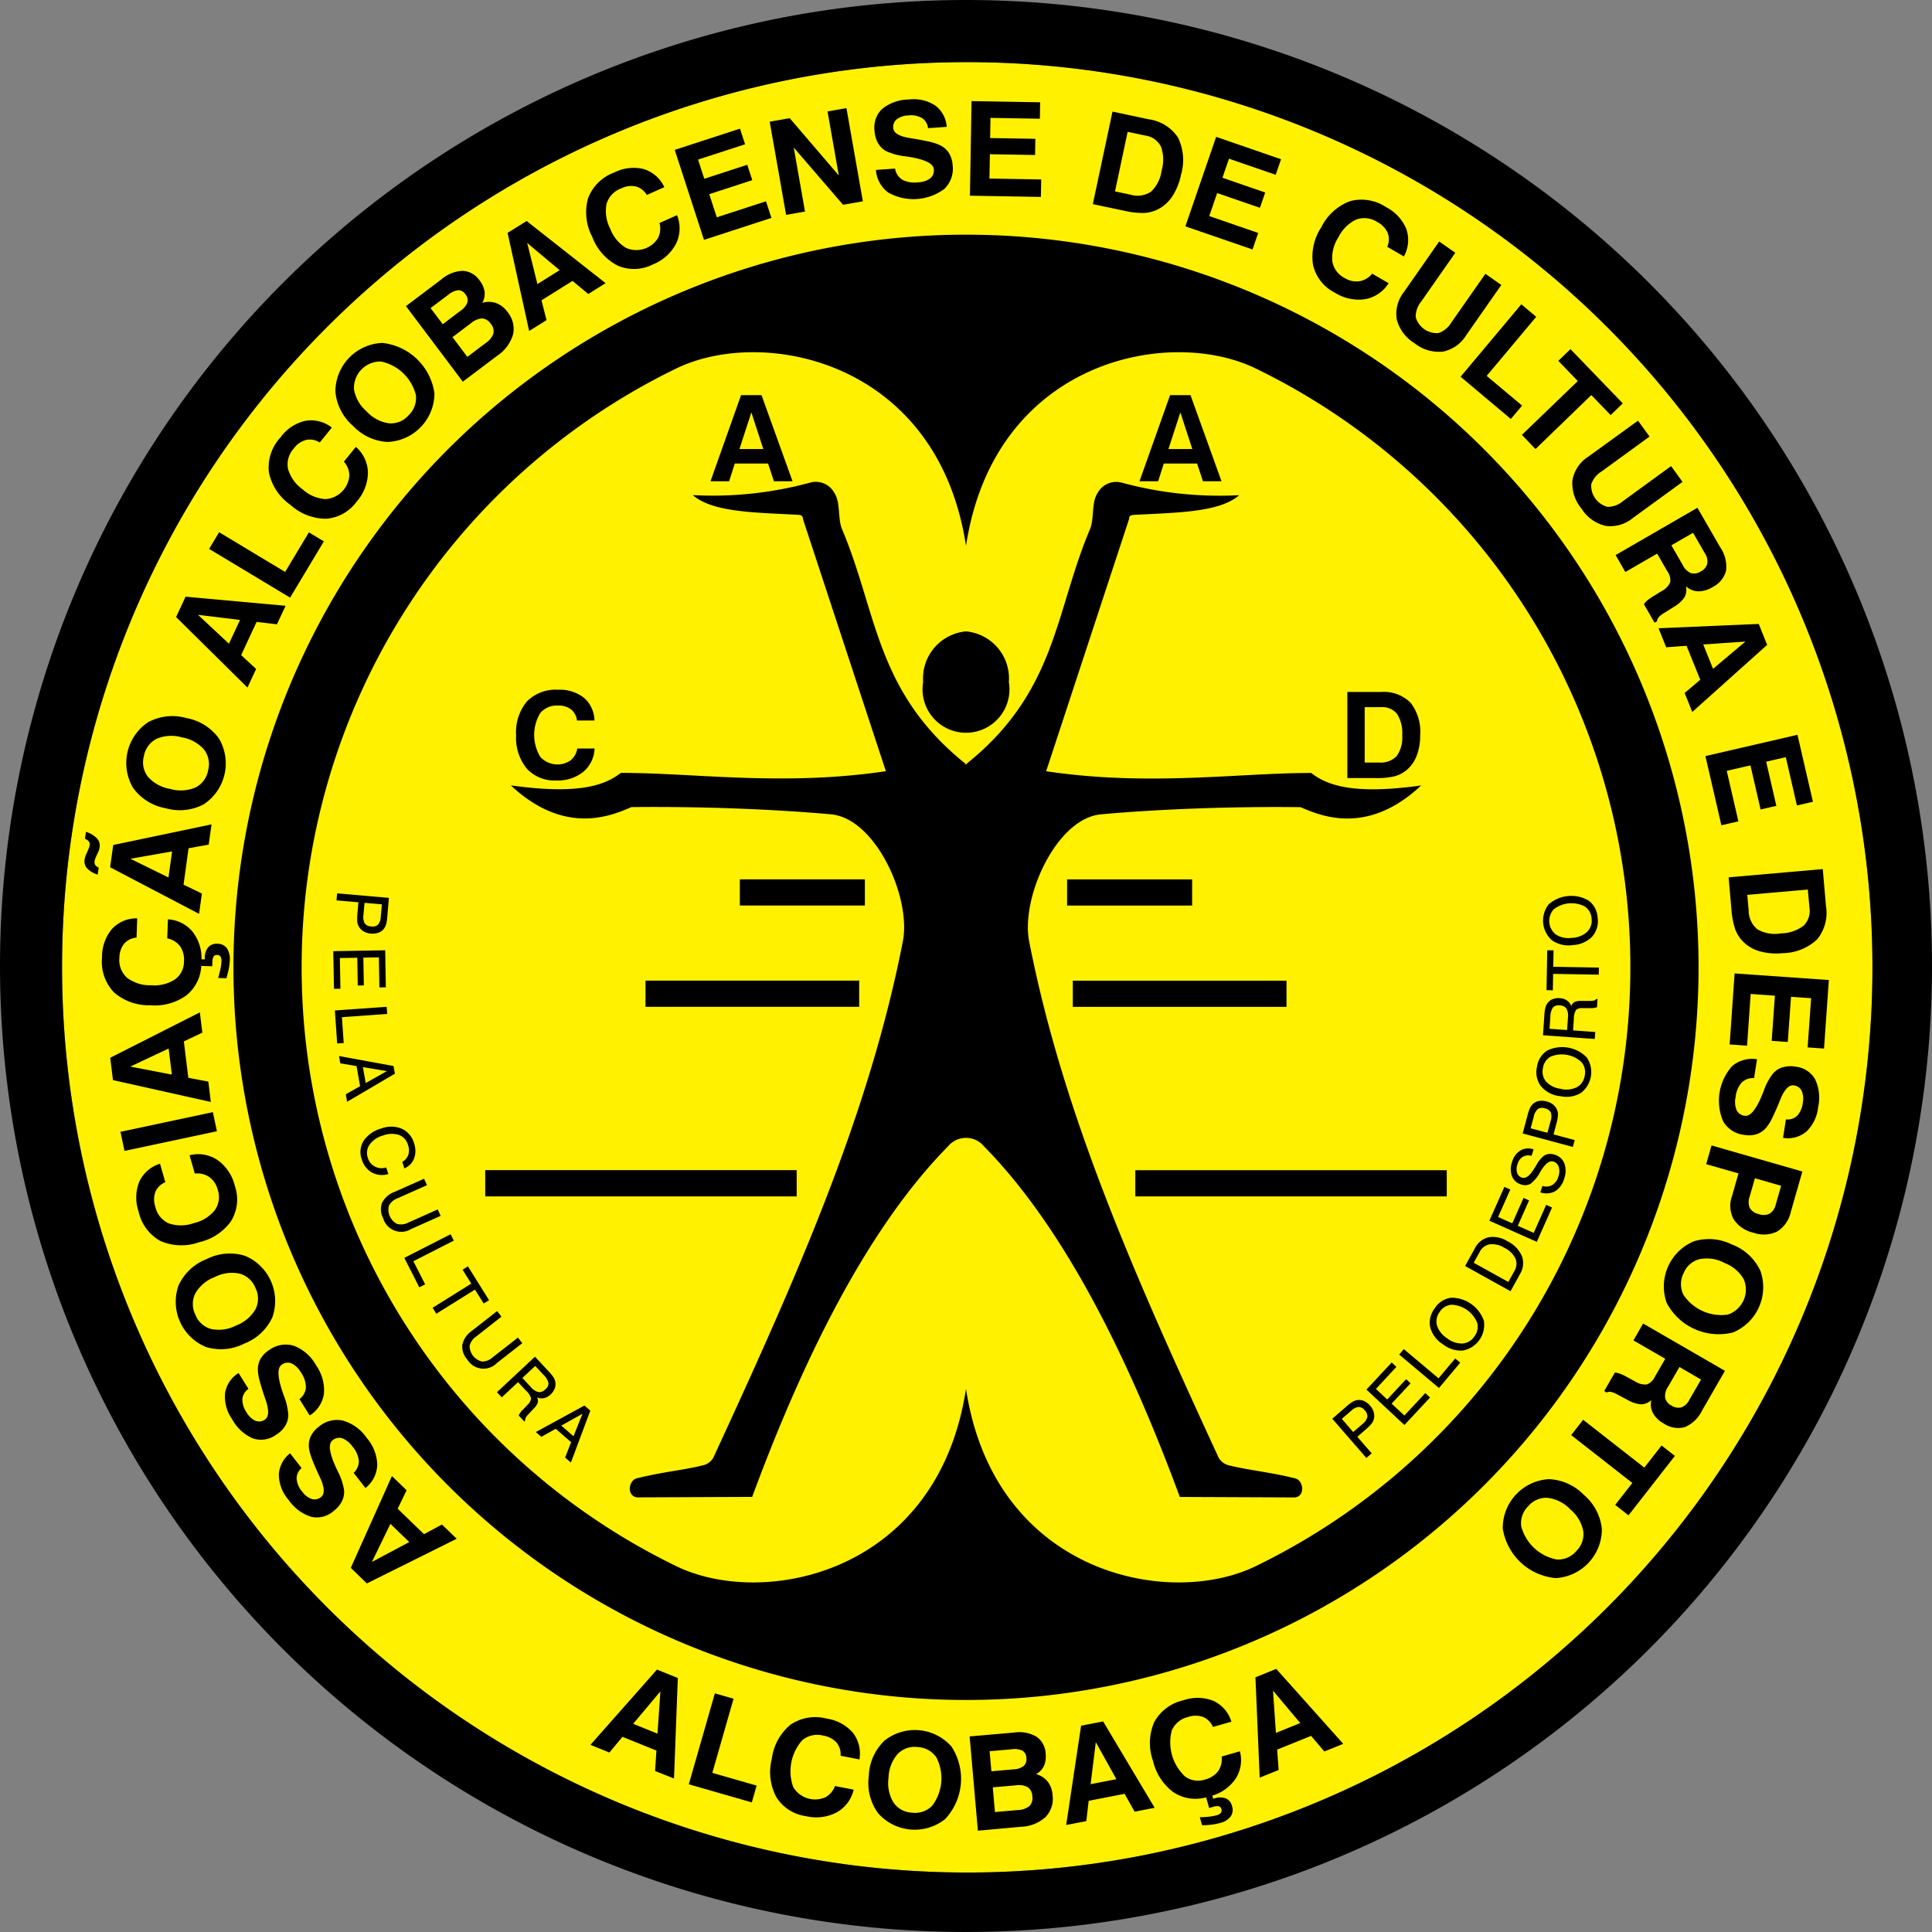 <svg data-name="Layer 1" xmlns="http://www.w3.org/2000/svg" width="120" height="120" viewBox="0 0 120 120">
  <rect x="0" y="0" width="120" height="120" fill="#808080" stroke="none"/>
  <title>
    physioclem_parceiros_aacd
  </title>
  <path d="M60 3.86A56.223 56.223 0 113.855 60.082 56.184 56.184 0 0160 3.86" fill-rule="evenodd" fill="#fff100"/>
  <path d="M77.978 104.181l1.292-.523 4.161 4.655-1.175.475-.822-.97-2.108.853.093 1.265-1.178.477zm1.091.828l.181 2.625 1.511-.612zm-2.057 3.766a2.152 2.152 0 01-.243 1.67 2.663 2.663 0 01-1.469 1.082l.057.2.057-.017a1.083 1.083 0 01.726-.008.686.686 0 01.383.483.714.714 0 01-.085.641 1.182 1.182 0 01-.668.405 3.316 3.316 0 01-.507.1 5.652 5.652 0 01-.6.04l-.142-.5c.217 0 .414-.016.594-.037a2.843 2.843 0 00.441-.081.53.53 0 00.272-.151.256.256 0 00.031-.239.225.225 0 00-.158-.173.718.718 0 00-.352.038l-.159.045-.087.025-.189-.662a2.472 2.472 0 01-2.043-.327 3.357 3.357 0 01-1.255-1.938 3.272 3.272 0 01.076-2.411 2.746 2.746 0 011.819-1.354 2.667 2.667 0 011.862.04 2.073 2.073 0 011.109 1.29l-1.145.329a1.15 1.15 0 00-.6-.617 1.4 1.4 0 00-.929-.007 1.467 1.467 0 00-1.023.83 2.895 2.895 0 00.812 2.862 1.351 1.351 0 001.237.2 1.488 1.488 0 00.826-.52 1.339 1.339 0 00.22-.912zm-9.863-1.588l1.368-.266 3.2 5.364-1.244.242-.621-1.11-2.232.435-.149 1.26-1.249.242zm.913 1.021l-.322 2.611 1.6-.311zm-7.324 5.5l-.512-5.855 2.755-.241a2.144 2.144 0 011.4.259 1.345 1.345 0 01.567 1.063 1.473 1.473 0 01-.11.759 1.157 1.157 0 01-.484.5 1.408 1.408 0 01.722.469 1.53 1.53 0 01.3.836 1.631 1.631 0 01-.441 1.367 2.4 2.4 0 01-1.535.6zm.838-3.69l1.372-.121a1.107 1.107 0 00.639-.21.568.568 0 00.163-.5.538.538 0 00-.241-.449 1.168 1.168 0 00-.677-.087l-1.365.12zm.221 2.532l1.424-.125a1.183 1.183 0 00.718-.248.694.694 0 00.18-.6.718.718 0 00-.278-.571 1.205 1.205 0 00-.761-.115l-1.417.124zm-7.834-2.25a3.186 3.186 0 01.969-2.183 3.033 3.033 0 014.167.367 3.662 3.662 0 01-.393 4.5 3.033 3.033 0 01-4.168-.365 3.2 3.2 0 01-.575-2.319zm1.226.108a2.358 2.358 0 00.3 1.539 1.456 1.456 0 001.152.64 1.475 1.475 0 001.258-.429 2.832 2.832 0 00.263-3 1.48 1.48 0 00-1.162-.644 1.458 1.458 0 00-1.245.429 2.343 2.343 0 00-.566 1.464zm-2.166.751a2.172 2.172 0 01-1.061 1.415 2.749 2.749 0 01-1.913.228 2.568 2.568 0 01-1.834-1.186 3.313 3.313 0 01-.275-2.379 3.265 3.265 0 011.161-2.114 2.741 2.741 0 012.234-.379 2.667 2.667 0 011.637.878 2.1 2.1 0 01.407 1.658l-1.169-.228a1.143 1.143 0 00-.255-.823 1.405 1.405 0 00-.826-.427 1.46 1.46 0 00-1.287.274A2.9 2.9 0 0049.27 111a1.583 1.583 0 001.992.634 1.312 1.312 0 00.6-.7zm-10.24-.333l1.618-5.649 1.161.333-1.319 4.606 2.753.79-.3 1.044zm-1.976-7.126l1.293.524-.236 6.242-1.176-.466.083-1.27-2.109-.853-.81.975-1.179-.477zm.211 1.355l-1.69 2.014 1.511.611zm57.354-12.208a3.189 3.189 0 011.121 2.11 3.039 3.039 0 01-2.854 3.062 3.654 3.654 0 01-3.3-3.081 3.035 3.035 0 012.853-3.064 3.189 3.189 0 012.18.973zm-.84.9a2.348 2.348 0 00-1.395-.713 1.458 1.458 0 00-1.213.516 1.48 1.48 0 00-.437 1.256 2.829 2.829 0 002.2 2.056 1.474 1.474 0 001.221-.525 1.459 1.459 0 00.43-1.246 2.346 2.346 0 00-.806-1.342zm.8-5.563l3.8 2.972 1.071-1.374.827.647-2.88 3.69-.826-.646 1.064-1.364-3.8-2.972zm3.726-5.978l5.082 2.938-1.423 2.469a2.1 2.1 0 01-1.067 1.027 1.589 1.589 0 01-1.318-.228 1.648 1.648 0 01-.663-.644 1.133 1.133 0 01-.1-.807.975.975 0 01-.632.265 1.974 1.974 0 01-.845-.274l-.611-.326-.022-.012c-.306-.169-.529-.21-.665-.122l-.155-.09.662-1.148a1.106 1.106 0 01.313.069 2.666 2.666 0 01.394.181l.543.294a1.132 1.132 0 00.74.191.915.915 0 00.5-.483l.64-1.11-1.976-1.142zm2.256 2.7l-.714 1.234a1.025 1.025 0 00-.176.682.739.739 0 00.4.484.756.756 0 00.607.107.891.891 0 00.485-.446l.738-1.28zm3.281-7.6a3.186 3.186 0 011.746 1.628 3.044 3.044 0 01-1.7 3.827 3.653 3.653 0 01-4.121-1.838 3.039 3.039 0 011.7-3.827 3.191 3.191 0 012.38.218zm-.5 1.126a2.343 2.343 0 00-1.55-.219 1.457 1.457 0 00-.98.883 1.481 1.481 0 000 1.331 2.823 2.823 0 002.75 1.225 1.637 1.637 0 00.985-2.213 2.346 2.346 0 00-1.206-.999zm.886-5.549l-2.007-.576.333-1.162 5.641 1.619-.719 2.513a1.892 1.892 0 01-.848 1.215 1.915 1.915 0 01-1.485.07 1.956 1.956 0 01-1.217-.835 1.753 1.753 0 01-.107-1.417zm1.02.3l-.322 1.123a.992.992 0 000 .719.852.852 0 00.563.386.872.872 0 00.667-.028.846.846 0 00.38-.547l.34-1.185zm.133-7.4l-.186 1.179a1.008 1.008 0 00-.769.277 1.618 1.618 0 00-.377.9 1.385 1.385 0 00.061.813.633.633 0 00.505.351q.528.082 1.114-1.379l.013-.034c.01-.026.026-.065.048-.118a3.808 3.808 0 01.581-1.095 1.274 1.274 0 01.6-.385 1.8 1.8 0 01.81-.038 1.573 1.573 0 011.206.782 2.686 2.686 0 01.187 1.734 2.432 2.432 0 01-.73 1.514 1.783 1.783 0 01-1.45.39l.181-1.147a.852.852 0 00.692-.221 1.382 1.382 0 00.352-.8 1.247 1.247 0 00-.068-.753.614.614 0 00-.481-.337c-.308-.049-.588.245-.846.879-.07.173-.124.307-.164.4-.174.406-.307.694-.394.86a2.832 2.832 0 01-.274.432 1.338 1.338 0 01-.606.449 1.617 1.617 0 01-.806.054 1.725 1.725 0 01-1.3-.833 3.232 3.232 0 01.553-3.438 1.907 1.907 0 011.547-.426zm-1.395-5.323l5.854.41-.3 4.258-1.018-.071.216-3.057-1.248-.087-.2 2.805-1-.07.2-2.806-1.506-.105-.224 3.211-1.082-.075zm-.371-5.966l5.847-.512.2 2.293a2.6 2.6 0 01-.551 2.073 3.2 3.2 0 01-2.145.855 3.822 3.822 0 01-1.434-.121 2.352 2.352 0 01-1.046-.623 2.192 2.192 0 01-.469-.76 5.057 5.057 0 01-.23-1.238zm1.159 1.088l.085.966a1.517 1.517 0 00.545 1.176 2.18 2.18 0 001.455.251 2.4 2.4 0 001.41-.476 1.291 1.291 0 00.365-1.134l-.1-1.113zm-2.6-8.619l5.718-1.322.959 4.159-.994.23-.691-3-1.219.282.632 2.741-.978.226-.632-2.741-1.471.341.723 3.137-1.056.244zm3.312-8.208l.522 1.3-4.649 4.166-.475-1.177.969-.823-.851-2.111-1.264.094-.476-1.181zm-.827 1.093l-2.621.182.61 1.513zm-8.063-5.371l5.082-2.938 1.423 2.468a2.1 2.1 0 01.355 1.438 1.591 1.591 0 01-.856 1.03 1.651 1.651 0 01-.889.253 1.135 1.135 0 01-.748-.316.977.977 0 01-.086.68 1.971 1.971 0 01-.66.6l-.587.368-.022.012c-.3.181-.446.354-.437.516l-.156.089-.662-1.148a1.173 1.173 0 01.215-.237 2.883 2.883 0 01.355-.251l.526-.324a1.139 1.139 0 00.535-.546.92.92 0 00-.168-.675l-.64-1.11-1.976 1.143zm3.463-.606l.71 1.231a1.028 1.028 0 00.5.495.739.739 0 00.619-.108.756.756 0 00.4-.473.888.888 0 00-.144-.643l-.737-1.28zm-2.072-7.742l.717.987-2.979 2.167a1.5 1.5 0 00-.645.8 1.358 1.358 0 001.017 1.4 1.487 1.487 0 00.966-.365l2.978-2.167.71.979-3.085 2.245a2.181 2.181 0 01-1.7.485 2.415 2.415 0 01-1.49-1.069 2.449 2.449 0 01-.563-1.756 2.179 2.179 0 01.984-1.47zm-7.21.882L98 23.668l-1.209-1.254.754-.729 3.249 3.369-.754.729-1.2-1.245-3.467 3.353zM90.72 23.4l3.772-4.5.925.778-3.076 3.67 2.2 1.844-.7.831zM89.391 15l1 .7-2.111 3.02a1.5 1.5 0 00-.349.971 1.356 1.356 0 001.417.995 1.489 1.489 0 00.8-.659l2.112-3.02.989.693-2.187 3.129a2.187 2.187 0 01-1.452 1.011 2.419 2.419 0 01-1.756-.525 2.455 2.455 0 01-1.1-1.478 2.182 2.182 0 01.454-1.71zm-3.142 2.59a2.167 2.167 0 01-1.462.992 2.761 2.761 0 01-1.884-.407 2.574 2.574 0 01-1.348-1.72 3.313 3.313 0 01.513-2.339 3.263 3.263 0 011.786-1.621 2.741 2.741 0 012.234.37 2.67 2.67 0 011.263 1.364 2.1 2.1 0 01-.154 1.7l-1.032-.6a1.143 1.143 0 00.028-.861 1.409 1.409 0 00-.642-.674 1.468 1.468 0 00-1.307-.161 2.353 2.353 0 00-1.11 1.1 2.338 2.338 0 00-.382 1.488 1.416 1.416 0 00.756 1.042 1.4 1.4 0 00.92.207 1.315 1.315 0 00.8-.472zm-12.623-3.532L75.537 8.5l4.03 1.39-.332.966-2.9-1-.407 1.184 2.656.916-.327.95-2.657-.915-.491 1.429 3.04 1.048-.353 1.026zm-5.749-1.379L69.1 6.931l2.248.478a2.594 2.594 0 011.819 1.134 3.208 3.208 0 01.19 2.3 3.838 3.838 0 01-.535 1.339 2.365 2.365 0 01-.9.819 2.2 2.2 0 01-.863.227 5.054 5.054 0 01-1.249-.142zm1.378-.791l.947.2a1.514 1.514 0 001.282-.178 2.182 2.182 0 00.666-1.32 2.4 2.4 0 00-.043-1.49 1.282 1.282 0 00-.976-.681l-1.091-.231zm-9.011.267l.1-5.876 4.261.075-.017 1.021-3.068-.053-.02 1.252 2.808.049-.018 1.005-2.807-.049-.027 1.512 3.215.056-.019 1.085zm-5.839-1.6l1.188-.083a1.007 1.007 0 00.444.687 1.615 1.615 0 00.958.167 1.381 1.381 0 00.777-.243.633.633 0 00.228-.572q-.037-.534-1.592-.776l-.036-.006c-.028 0-.069-.01-.126-.019a3.834 3.834 0 01-1.2-.321 1.279 1.279 0 01-.511-.5 1.8 1.8 0 01-.218-.782 1.576 1.576 0 01.489-1.353 2.686 2.686 0 011.645-.573 2.435 2.435 0 011.638.373 1.788 1.788 0 01.711 1.325l-1.157.081a.855.855 0 00-.371-.625 1.373 1.373 0 00-.854-.165 1.244 1.244 0 00-.717.236.612.612 0 00-.22.545c.022.312.37.519 1.046.628l.429.069c.433.079.743.143.925.191a2.722 2.722 0 01.482.171 1.338 1.338 0 01.573.489 1.62 1.62 0 01.234.774 1.729 1.729 0 01-.517 1.462 3.216 3.216 0 01-3.47.233 1.909 1.909 0 01-.778-1.413zm-5.579 2.792l-1.019-5.788 1.244-.219L52.1 10.9l-.7-3.977 1.174-.207 1.019 5.788-1.228.216L49.3 9.163l.7 3.977zm-5.1 1.552L41.909 9.31l4.054-1.319.315.972-2.92.95.386 1.191 2.671-.869.31.956-2.671.869.467 1.438 3.058-.995.335 1.032zm-1.676-1.533a2.176 2.176 0 01-.058 1.769 2.767 2.767 0 01-1.436 1.286 2.568 2.568 0 01-2.183.081 3.312 3.312 0 01-1.588-1.79 3.274 3.274 0 01-.259-2.4 2.741 2.741 0 011.613-1.592 2.664 2.664 0 011.841-.22 2.1 2.1 0 011.283 1.125l-1.089.485a1.138 1.138 0 00-.68-.529 1.4 1.4 0 00-.921.125 1.464 1.464 0 00-.9.964 2.351 2.351 0 00.232 1.542 2.335 2.335 0 00.978 1.185 1.584 1.584 0 001.994-.624 1.32 1.32 0 00.087-.923zm-10.522 1.1l1.182-.739 4.905 3.861-1.076.672-.977-.813-1.928 1.207.312 1.229-1.079.675zm1.218.626l.634 2.553 1.382-.864zm-4 8.615l-3.532-4.693 2.208-1.666a2.14 2.14 0 011.326-.524 1.339 1.339 0 011.043.6 1.465 1.465 0 01.308.7 1.154 1.154 0 01-.143.686 1.4 1.4 0 01.861.014 1.526 1.526 0 01.7.55 1.63 1.63 0 01.351 1.393 2.4 2.4 0 01-.983 1.327zm-1.246-3.57l1.1-.831a1.118 1.118 0 00.431-.517.567.567 0 00-.127-.512.537.537 0 00-.442-.252 1.162 1.162 0 00-.62.285l-1.1.826zm1.528 2.029l1.141-.861a1.193 1.193 0 00.478-.591.7.7 0 00-.163-.6.713.713 0 00-.537-.336 1.2 1.2 0 00-.706.306l-1.137.857zm-7.113 4.276a3.19 3.19 0 01-1.084-2.128A3.035 3.035 0 0123.74 21.3a3.657 3.657 0 013.245 3.138 3.037 3.037 0 01-2.907 3.013 3.189 3.189 0 01-2.161-1.009zm.855-.887a2.345 2.345 0 001.382.737 1.456 1.456 0 001.222-.494 1.48 1.48 0 00.459-1.249 2.823 2.823 0 00-2.165-2.093 1.635 1.635 0 00-1.679 1.744 2.343 2.343 0 00.783 1.355zm-.667 2.2a2.177 2.177 0 01.75 1.6 2.769 2.769 0 01-.7 1.8 2.567 2.567 0 01-1.903 1.065 3.305 3.305 0 01-2.226-.874 3.264 3.264 0 01-1.324-2.019 2.746 2.746 0 01.715-2.152 2.66 2.66 0 011.542-1.036 2.092 2.092 0 011.653.418l-.749.927a1.143 1.143 0 00-.846-.161 1.4 1.4 0 00-.764.53 1.463 1.463 0 00-.363 1.266 2.346 2.346 0 00.9 1.269 2.339 2.339 0 001.419.612 1.587 1.587 0 001.493-1.463 1.323 1.323 0 00-.341-.862zM18.02 37.12l-5.031-3.027.622-1.036 4.1 2.467 1.475-2.458.929.559zm-7.082 1.207l.589-1.265 6.213.563-.54 1.151-1.261-.149-.961 2.063.93.861-.538 1.155zm1.361-.139l1.921 1.795.689-1.478zM10.288 50.2a3.183 3.183 0 01-2.024-1.265 3.043 3.043 0 01.943-4.082 3.173 3.173 0 012.372-.252 3.174 3.174 0 012.021 1.271 3.04 3.04 0 01-.941 4.081 3.184 3.184 0 01-2.371.247zm.277-1.2a2.351 2.351 0 001.564-.082 1.458 1.458 0 00.793-1.054 1.479 1.479 0 00-.249-1.307A2.329 2.329 0 0011.3 45.8a2.333 2.333 0 00-1.564.084 1.482 1.482 0 00-.795 1.066 1.461 1.461 0 00.25 1.3 2.345 2.345 0 001.374.75zm-5.226 2.667a1.656 1.656 0 01.686.407.66.66 0 01.162.55 1.2 1.2 0 01-.031.152.858.858 0 01-.054.138l-.152.33c-.019.048-.036.092-.049.133a.83.83 0 00-.027.121.335.335 0 00.041.228.5.5 0 00.215.163l-.061.434a1.525 1.525 0 01-.662-.391.661.661 0 01-.153-.546 1.049 1.049 0 01.037-.164 1.245 1.245 0 01.066-.166l.151-.355a.612.612 0 00.037-.1.725.725 0 00.025-.115.3.3 0 00-.055-.224.569.569 0 00-.237-.164zm1.5 2.2l.194-1.382 6.106-1.281-.177 1.257-1.25.227-.312 2.26 1.141.551-.177 1.261zM8.1 53.34l2.363 1.16.227-1.616zm2.331 3.76a2.149 2.149 0 011.512.748 2.675 2.675 0 01.574 1.733l.2.007v-.06a1.088 1.088 0 01.216-.694.69.69 0 01.578-.215.71.71 0 01.582.279 1.2 1.2 0 01.179.761 3.538 3.538 0 01-.062.515 5.671 5.671 0 01-.148.587l-.514-.018q.095-.312.148-.577a2.865 2.865 0 00.059-.445.525.525 0 00-.059-.306.256.256 0 00-.218-.1.226.226 0 00-.213.1.735.735 0 00-.073.347l-.006.165v.091l-.686-.024a2.485 2.485 0 01-.943 1.844 3.346 3.346 0 01-2.229.6 3.265 3.265 0 01-2.266-.818 2.751 2.751 0 01-.724-2.149 2.683 2.683 0 01.617-1.771 2.062 2.062 0 011.568-.658l-.042 1.192a1.14 1.14 0 00-.771.382 1.41 1.41 0 00-.294.882 1.469 1.469 0 00.472 1.231 2.348 2.348 0 001.486.467 2.354 2.354 0 001.484-.357 1.357 1.357 0 00.569-1.116 1.49 1.49 0 00-.239-.947 1.33 1.33 0 00-.8-.492zm-3.415 9.987l-.17-1.387 5.567-2.819.154 1.26-1.148.543.277 2.26 1.244.237.155 1.263zm1.08-.841l2.579.5-.2-1.619zm5.377 4.018l-5.74 1.222-.251-1.186 5.74-1.222zm-1.7 1.49a2.168 2.168 0 011.741.3 2.767 2.767 0 011.071 1.6 2.572 2.572 0 01-.223 2.175 3.314 3.314 0 01-1.992 1.326 3.264 3.264 0 01-2.408-.076 2.752 2.752 0 01-1.351-1.822 2.678 2.678 0 01.038-1.86 2.094 2.094 0 011.29-1.115l.329 1.147a1.143 1.143 0 00-.618.6 1.41 1.41 0 000 .931 1.467 1.467 0 00.829 1.025 2.343 2.343 0 001.557-.015 2.335 2.335 0 001.308-.805 1.417 1.417 0 00.178-1.275 1.4 1.4 0 00-.522-.782 1.312 1.312 0 00-.9-.215zm3.395 11.7a3.183 3.183 0 01-2.377.21 3.041 3.041 0 01-1.7-3.828 3.178 3.178 0 011.743-1.631 3.177 3.177 0 012.38-.205 3.041 3.041 0 011.7 3.827 3.193 3.193 0 01-1.744 1.627zm-.5-1.126a2.349 2.349 0 001.2-1.007 1.46 1.46 0 000-1.32 1.481 1.481 0 00-.984-.894 2.327 2.327 0 00-1.552.217 2.328 2.328 0 00-1.2 1.009 1.482 1.482 0 00.005 1.33 1.46 1.46 0 00.978.884 2.342 2.342 0 001.554-.219zm4.566 5.589L18.6 86.9a1 1 0 00.4-.714 1.608 1.608 0 00-.3-.925 1.374 1.374 0 00-.579-.573.628.628 0 00-.611.067q-.453.283.064 1.771l.011.035q.015.039.042.12a3.813 3.813 0 01.279 1.209 1.29 1.29 0 01-.2.687 1.8 1.8 0 01-.587.56 1.573 1.573 0 01-1.423.2 2.684 2.684 0 01-1.277-1.186 2.435 2.435 0 01-.44-1.623 1.783 1.783 0 01.839-1.247l.614.985a.856.856 0 00-.377.622 1.381 1.381 0 00.256.831 1.234 1.234 0 00.545.524.609.609 0 00.584-.062c.264-.165.283-.571.062-1.219-.06-.176-.108-.313-.14-.412-.134-.42-.223-.725-.267-.908a2.92 2.92 0 01-.076-.506 1.344 1.344 0 01.163-.736 1.637 1.637 0 01.573-.571 1.725 1.725 0 011.531-.229 2.683 2.683 0 011.351 1.211 2.673 2.673 0 01.484 1.747 1.912 1.912 0 01-.886 1.359zm3.466 4.506l-.733-.94a1.006 1.006 0 00.321-.752 1.612 1.612 0 00-.4-.888 1.386 1.386 0 00-.636-.511.63.63 0 00-.6.132q-.421.329.248 1.755l.015.033.054.115a3.817 3.817 0 01.4 1.173 1.277 1.277 0 01-.13.7 1.79 1.79 0 01-.525.619 1.572 1.572 0 01-1.394.35 2.683 2.683 0 01-1.394-1.045 2.437 2.437 0 01-.607-1.568 1.785 1.785 0 01.7-1.328l.714.916a.848.848 0 00-.31.657 1.37 1.37 0 00.342.8 1.227 1.227 0 00.6.464.608.608 0 00.574-.123q.368-.288-.066-1.218l-.182-.395c-.177-.4-.3-.7-.36-.875A2.863 2.863 0 0119.2 90a1.34 1.34 0 01.085-.75 1.629 1.629 0 01.51-.627 1.727 1.727 0 011.5-.388 2.683 2.683 0 011.473 1.065 2.669 2.669 0 01.664 1.688 1.908 1.908 0 01-.732 1.435zm.089 5.927l-1-.97 2.554-5.7.912.882-.555 1.146 1.635 1.582 1.116-.6.915.885zm.311-1.335l2.321-1.234-1.172-1.133zM60 3.86A56.223 56.223 0 113.855 60.082 56.184 56.184 0 0160 3.86zM60 0A60 60 0 110 60 60 60 0 0160 0zM14.5 60.082v.007a45.5 45.5 0 1091 0v-.013a45.5 45.5 0 10-91 0zM60 86.258c-1.744 11.491-12.556 13.663-17.994 11.02a41.33 41.33 0 01-23.271-37.185v-.022a41.332 41.332 0 0123.271-37.185c5.438-2.642 16.25-.471 17.994 11.021 1.744-11.492 12.556-13.663 17.994-11.021a41.332 41.332 0 0123.271 37.185v.022a41.33 41.33 0 01-23.271 37.185c-5.438 2.643-16.25.471-17.994-11.02zm0-47.041a2.934 2.934 0 012.662 3.145 2.7 2.7 0 11-5.324 0A2.934 2.934 0 0160 39.217zm-8.388 11.362c2.769.248 5 5.162 4.465 7.894C53.962 69.29 49.426 79.433 44.37 90.4a.984.984 0 01-.707.612c-1.153.294-2.5.405-4.11.809-.534.135-.634 1.125.031 1.184l7.135-.031C50.206 83.538 54.2 75.961 58.884 71.2a1.45 1.45 0 012.232 0c4.684 4.761 8.678 12.338 12.164 21.778l7.136.031c.664-.059.565-1.049.03-1.184-1.607-.4-2.956-.515-4.109-.809a.984.984 0 01-.707-.612c-5.056-10.971-9.592-21.114-11.707-31.931-.534-2.732 1.7-7.646 4.465-7.894 3.662-.329 8.142-.495 12.392-.444 1.134.477 4.081 1.852 7.491-1.349-4.193.587-5.839 0-6.83-.776-4.562 0-10.075.846-16.463-.106l5.13-15.604c.052-.16-.018-.3.323-.319 2.613-.147 5.3-.141 6.536-1.224a23.115 23.115 0 01-7.314-.784 1.307 1.307 0 00-1.476.646c-.4.59-.2 1.6-.478 2.253-2.194 5.2-2.072 10.072-7.656 14.562L60 47.51l-.043-.08c-5.584-4.49-5.457-9.365-7.657-14.562-.277-.656-.081-1.663-.478-2.253a1.307 1.307 0 00-1.476-.646 23.119 23.119 0 01-7.314.784c1.233 1.083 3.923 1.077 6.536 1.224.341.019.271.159.323.319L55.022 47.9c-6.388.952-11.9.1-16.463.106-.991.778-2.637 1.363-6.83.776 3.41 3.2 6.356 1.826 7.491 1.349 4.249-.047 8.73.119 12.392.448zm-21.473 22.1h19.344v1.631H30.139zm9.954-11.771h13.273v1.626H40.093zm5.86-6.292h7.766v1.626h-7.766zm43.908 18.068H70.517v1.626h19.344zm-9.954-11.771H66.634v1.626h13.273zm-5.861-6.292H66.28v1.626h7.766zM46.668 25.614l-.74 2.277h1.483zm-.639-1.07H47.3l1.925 5.347H48.07l-.363-1.1h-2.069l-.351 1.1H44.13zm-9.1 21.947a1.982 1.982 0 01-.7 1.449 2.512 2.512 0 01-1.67.536 2.333 2.333 0 01-1.844-.741 3.018 3.018 0 01-.658-2.077 2.973 2.973 0 01.671-2.09 2.49 2.49 0 011.929-.726 2.426 2.426 0 011.615.5 1.915 1.915 0 01.651 1.41h-1.086a1.041 1.041 0 00-.37-.691 1.274 1.274 0 00-.812-.238 1.334 1.334 0 00-1.1.468 2.638 2.638 0 000 2.715 1.44 1.44 0 001.888.221 1.194 1.194 0 00.413-.735zm36.385-20.877l-.74 2.277h1.483zm-.638-1.07h1.268l1.926 5.347h-1.153l-.363-1.1h-2.069l-.352 1.1h-1.157zm12.087 22.818h.881a1.38 1.38 0 001.107-.4 1.989 1.989 0 00.343-1.3 2.185 2.185 0 00-.319-1.318 1.17 1.17 0 00-1-.421h-1.012zm-1.077.966V42.98h2.092a2.353 2.353 0 011.832.665 2.915 2.915 0 01.6 2.015 3.487 3.487 0 01-.222 1.292 2.156 2.156 0 01-.648.9 2 2 0 01-.725.365 4.584 4.584 0 01-1.139.111zm-61.044 7.748l-.064.734a.88.88 0 00.075.544.512.512 0 00.407.189.5.5 0 00.423-.114.8.8 0 00.168-.492l.067-.767zm-1.7-.589l3.213.281-.1 1.184a2.658 2.658 0 01-.067.437.9.9 0 01-.117.26.71.71 0 01-.343.273 1.09 1.09 0 01-.5.063 1.033 1.033 0 01-.464-.147.792.792 0 01-.376-.615 3.085 3.085 0 01.016-.517l.057-.664-1.361-.118zM20.7 59.08l3.225-.056.04 2.3-.4.007-.033-1.868-.964.017.031 1.726-.377.006-.03-1.725-1.082.018.034 1.906-.4.007zm.1 3.682l3.217-.225.031.442-2.811.2.112 1.605-.406.028zm1.74 3.517l.175.991 1.315-.74zm-1.482-.687l3.385.62.084.477-2.968 1.746-.082-.468.889-.5-.22-1.251-1.009-.172zm2.931 6.924l.131.405a1.313 1.313 0 01-1.017-.093 1.356 1.356 0 01-.63-.81 1.32 1.32 0 01.111-1.16 1.957 1.957 0 011.1-.766 1.72 1.72 0 011.269.014 1.406 1.406 0 01.762.9 1.386 1.386 0 01.008.94 1.107 1.107 0 01-.608.624l-.132-.409a.768.768 0 00.377-.43.973.973 0 00-.021-.621.913.913 0 00-.562-.619 1.54 1.54 0 00-1.006.043 1.489 1.489 0 00-.815.561.9.9 0 00-.109.821.886.886 0 00.435.541.917.917 0 00.701.059zm.524 1.513l1.828-.815.179.4-1.833.817a.964.964 0 00-.531.456.994.994 0 00.508 1.134.951.951 0 00.693-.084l1.832-.817.179.4-1.828.815a1.171 1.171 0 01-1.74-.665 1.175 1.175 0 01-.069-.963 1.409 1.409 0 01.776-.678zm.6 4.1l2.874-1.467.2.395-2.511 1.281.73 1.434-.363.186zm1.758 3.1l2.4-1.5-.539-.864.332-.208 1.312 2.1-.332.208-.544-.865-2.4 1.5zm2.429 1.439l1.577-1.234.27.346-1.577 1.237a.956.956 0 00-.4.571.994.994 0 00.766.978.948.948 0 00.652-.25l1.581-1.236.271.347-1.578 1.234a1.171 1.171 0 01-1.845-.229 1.177 1.177 0 01-.3-.918 1.42 1.42 0 01.583-.846zm3.944 2.174l-.8.746.511.548a.953.953 0 00.487.33.523.523 0 00.435-.176.476.476 0 00.189-.392 1.036 1.036 0 00-.312-.508zm-.016-.574l.853.916a2.836 2.836 0 01.286.346.907.907 0 01.112.248.765.765 0 01-.016.44.981.981 0 01-.271.4.855.855 0 01-.4.223.759.759 0 01-.439-.046.44.44 0 01.053.317.943.943 0 01-.241.361l-.364.391a.9.9 0 00-.155.207.22.22 0 00-.018.157l-.066.061-.345-.371a1.126 1.126 0 01.258-.357l.009-.008.289-.307a.606.606 0 00.213-.389 1.064 1.064 0 00-.325-.49l-.484-.519-1.01.943-.3-.318zm1.635 4.28l.759.661.557-1.4zm-1.583.4L36.3 87.3l.365.318-1.205 3.225-.36-.313.375-.952-.958-.834-.892.5zm50.77 0l.556-.483a.88.88 0 00.323-.444.511.511 0 00-.161-.419.5.5 0 00-.384-.212.792.792 0 00-.462.237l-.58.5zm.817 1.609l-2.116-2.437.9-.78a2.579 2.579 0 01.349-.264.9.9 0 01.265-.107.713.713 0 01.436.042 1.1 1.1 0 01.4.3 1.031 1.031 0 01.232.429.8.8 0 01-.016.449.808.808 0 01-.14.255 3.14 3.14 0 01-.37.361l-.5.437.892 1.027zm2.364-2.046l-2.359-2.2 1.568-1.684.293.273-1.272 1.367.7.658 1.176-1.262.275.257-1.175 1.262.791.739 1.3-1.394.294.275zm2.147-2.3l-2.47-2.076.284-.34 2.159 1.814 1.033-1.232.312.261zm.506-3.085a1.488 1.488 0 00.958.322.971.971 0 00.741-.45.96.96 0 00.165-.845 1.8 1.8 0 00-1.588-1.114.958.958 0 00-.737.445.973.973 0 00-.169.85 1.485 1.485 0 00.634.792zm-.26.371a1.8 1.8 0 01-.79-1.05 1.442 1.442 0 01.277-1.181 1.425 1.425 0 011.01-.661 2.134 2.134 0 012.047 1.436 1.626 1.626 0 01-1.287 1.841 1.8 1.8 0 01-1.253-.382zm2.276-5.725l-.366.66 2.151 1.194.365-.66a.879.879 0 00.08-.793 1.48 1.48 0 00-.693-.668 1.409 1.409 0 00-.911-.217.875.875 0 00-.626.484zm1.921 2.428L91 78.634l.595-1.075a1.312 1.312 0 01.853-.709 1.694 1.694 0 011.191.251 1.838 1.838 0 01.889.919 1.293 1.293 0 01-.121 1.12zm1.632-3.067l-2.947-1.313.935-2.1.366.164-.759 1.706.881.393.7-1.577.344.153-.7 1.577.988.441.774-1.741.365.164zm.218-3.073l.131-.4a.745.745 0 00.6-.05.862.862 0 00.385-.512.982.982 0 00.032-.611.5.5 0 00-.341-.339q-.352-.114-.786.6c-.016.029-.03.05-.039.066a2.117 2.117 0 01-.6.719.694.694 0 01-.583.033.857.857 0 01-.561-.515 1.274 1.274 0 01.01-.88 1.213 1.213 0 01.521-.715.975.975 0 01.814-.063l-.128.4a.688.688 0 00-.54.056.79.79 0 00-.332.462.849.849 0 00-.025.534.446.446 0 00.3.3c.238.077.5-.118.777-.587l.1-.159.025-.041a1.834 1.834 0 01.47-.575.712.712 0 01.313-.106.881.881 0 01.354.044.915.915 0 01.6.548 1.386 1.386 0 01-.017.945 1.316 1.316 0 01-.565.78 1.164 1.164 0 01-.915.066zm.444-3.7l.191-.711a.882.882 0 00.02-.549.515.515 0 00-.367-.257.5.5 0 00-.437.039.8.8 0 00-.251.455l-.2.743zm1.576.877l-3.115-.837.307-1.148a2.492 2.492 0 01.142-.418.867.867 0 01.16-.236.707.707 0 01.385-.21 1.091 1.091 0 01.5.026 1.029 1.029 0 01.432.225.809.809 0 01.238.381.8.8 0 01.025.29 3.013 3.013 0 01-.1.507l-.172.643 1.313.352zm-.742-3.6a1.494 1.494 0 001-.113.972.972 0 00.482-.721.963.963 0 00-.207-.837 1.8 1.8 0 00-1.909-.337.959.959 0 00-.48.716.973.973 0 00.2.842 1.488 1.488 0 00.914.442zm-.078.446a1.8 1.8 0 01-1.16-.617 1.445 1.445 0 01-.248-1.188 1.431 1.431 0 01.637-1.026 2.133 2.133 0 012.462.435 1.629 1.629 0 01-.39 2.213 1.793 1.793 0 01-1.301.175zm-.627-4.183l1.09.077.052-.748a.948.948 0 00-.091-.582.523.523 0 00-.425-.2.473.473 0 00-.415.129 1.032 1.032 0 00-.159.574zm-.408.4l.087-1.25a2.729 2.729 0 01.058-.445.873.873 0 01.105-.251.764.764 0 01.332-.288.969.969 0 01.475-.066.856.856 0 01.437.142.762.762 0 01.266.353.447.447 0 01.195-.255.958.958 0 01.428-.07h.534a.927.927 0 00.258-.027.224.224 0 00.126-.094l.089.006-.035.506a1.118 1.118 0 01-.436.055h-.434a.6.6 0 00-.429.109 1.07 1.07 0 00-.137.573l-.049.702 1.378.1-.031.433zm3.464-3.762l-2.833-.049-.018 1.019-.392-.007.044-2.479.392.007-.018 1.019 2.833.05zm-1.663-2.286a1.483 1.483 0 00.94-.37.971.971 0 00.279-.82.959.959 0 00-.416-.755 1.794 1.794 0 00-1.932.169 1.073 1.073 0 00.138 1.576 1.49 1.49 0 00.993.2zm.039.452a1.8 1.8 0 01-1.279-.3 1.628 1.628 0 01-.2-2.239 2.129 2.129 0 012.49-.218 1.43 1.43 0 01.546 1.077 1.447 1.447 0 01-.35 1.162 1.8 1.8 0 01-1.205.514z" fill-rule="evenodd"/>
</svg>
